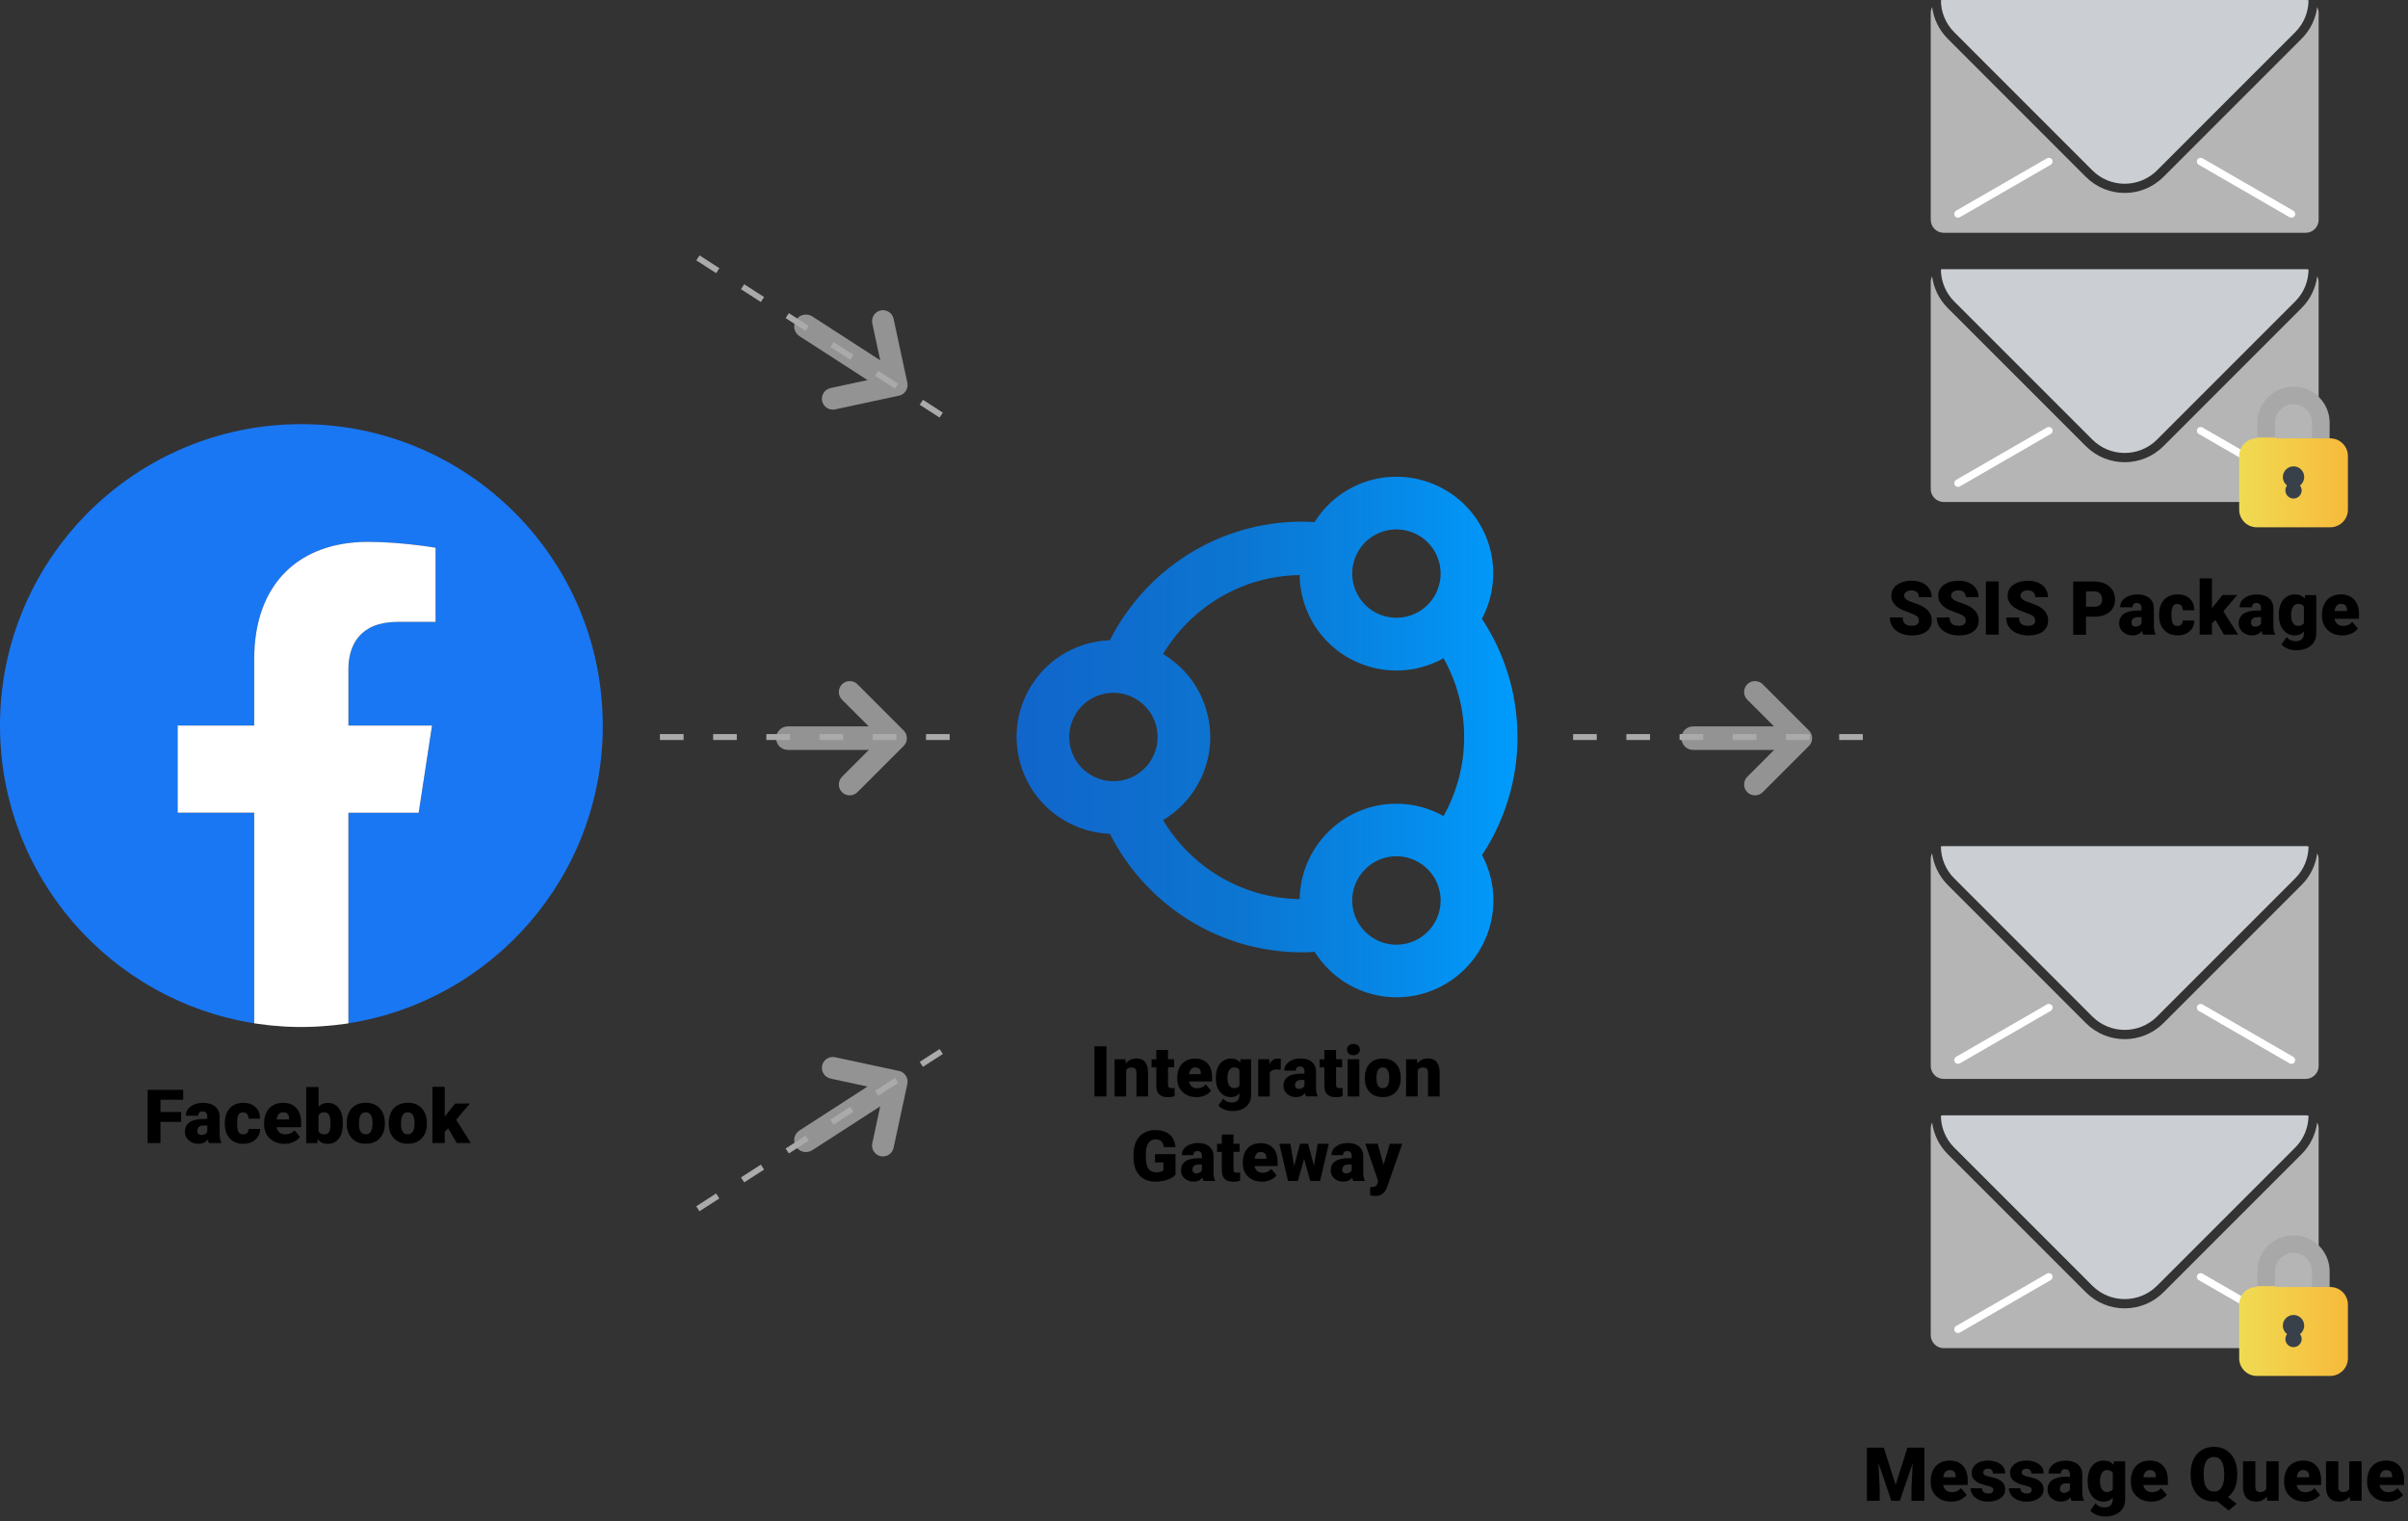 <?xml version="1.0" encoding="UTF-8"?><svg id="Layer_1" xmlns="http://www.w3.org/2000/svg" xmlns:xlink="http://www.w3.org/1999/xlink" viewBox="0 0 426.34 269.3"><rect x="0" y="0" width="426.34" height="269.3" fill="#333333" stroke="none"/><defs><style>.cls-1{fill:#1977f3;}.cls-2{fill:url(#linear-gradient-2);}.cls-3{fill:#fff;}.cls-4{fill:url(#linear-gradient-3);}.cls-5{fill:#cbcfd3;}.cls-6{fill:#939393;}.cls-7{fill:#a8a8a8;}.cls-8{fill:#38414a;}.cls-9{fill:#aaa;}.cls-10{fill:url(#linear-gradient);}.cls-11{fill:#b5b5b5;}</style><linearGradient id="linear-gradient" x1="179.98" y1="130.49" x2="268.67" y2="130.49" gradientUnits="userSpaceOnUse"><stop offset="0" stop-color="#1165cb"/><stop offset=".25" stop-color="#0e6ece"/><stop offset=".43" stop-color="#0c75d1"/><stop offset=".72" stop-color="#0786e5"/><stop offset="1" stop-color="#009cfd"/></linearGradient><linearGradient id="linear-gradient-2" x1="396.44" y1="235.64" x2="415.7" y2="235.64" gradientUnits="userSpaceOnUse"><stop offset="0" stop-color="#f0db52"/><stop offset="1" stop-color="#f7ba3b"/></linearGradient><linearGradient id="linear-gradient-3" y1="85.41" y2="85.41" xlink:href="#linear-gradient-2"/></defs><path class="cls-6" d="M149.08,123.87l5.46,5.46c.75.75.75,1.98,0,2.73l-5.46,5.46c-.75.75-.75,1.98,0,2.73h0c.75.75,1.98.75,2.73,0l6.82-6.82h0l1.37-1.37c.75-.75.75-1.98,0-2.73l-8.19-8.19c-.75-.75-1.98-.75-2.73,0h0c-.75.75-.75,1.98,0,2.73Z"/><path class="cls-6" d="M139.49,132.77h16.87v-4.17h-16.87c-1.15,0-2.08.93-2.08,2.08h0c0,1.15.93,2.08,2.08,2.08Z"/><path class="cls-6" d="M309.36,123.87l5.46,5.46c.75.75.75,1.98,0,2.73l-5.46,5.46c-.75.75-.75,1.98,0,2.73h0c.75.75,1.98.75,2.73,0l6.82-6.82h0l1.37-1.37c.75-.75.75-1.98,0-2.73l-8.19-8.19c-.75-.75-1.98-.75-2.73,0h0c-.75.75-.75,1.98,0,2.73Z"/><path class="cls-6" d="M299.77,132.77h16.87v-4.17h-16.87c-1.15,0-2.08.93-2.08,2.08h0c0,1.15.93,2.08,2.08,2.08Z"/><path d="M195.9,194.11h-2.13v-8.87h2.13v8.87Z"/><path d="M199.25,187.52l.07.77c.46-.6,1.08-.9,1.88-.9.69,0,1.2.2,1.54.62.34.41.51,1.03.53,1.85v4.25h-2.06v-4.16c0-.33-.07-.58-.2-.73-.13-.16-.38-.23-.73-.23-.4,0-.7.16-.9.48v4.65h-2.05v-6.59h1.93Z"/><path d="M206.8,185.88v1.64h1.08v1.43h-1.08v3.02c0,.25.04.42.13.52.09.1.27.15.53.15.2,0,.37-.01.51-.04v1.47c-.37.12-.76.18-1.16.18-.71,0-1.23-.17-1.57-.5-.34-.33-.51-.84-.51-1.52v-3.27h-.84v-1.43h.84v-1.64h2.05Z"/><path d="M211.84,194.23c-1.01,0-1.83-.3-2.46-.9-.63-.6-.94-1.39-.94-2.35v-.17c0-.67.12-1.27.37-1.78s.61-.91,1.09-1.2c.48-.28,1.05-.42,1.71-.42.93,0,1.66.29,2.19.86.54.57.8,1.38.8,2.4v.8h-4.08c.07.37.23.66.48.87.25.21.57.32.96.32.65,0,1.16-.23,1.52-.68l.94,1.11c-.26.35-.62.63-1.09.84s-.97.31-1.51.31ZM211.61,188.98c-.6,0-.96.4-1.07,1.19h2.07v-.16c0-.33-.07-.58-.25-.76s-.42-.27-.75-.27Z"/><path d="M215.27,190.77c0-.67.11-1.25.33-1.77.22-.51.53-.91.94-1.18s.89-.42,1.43-.42c.69,0,1.22.23,1.61.69l.07-.57h1.86v6.34c0,.58-.13,1.08-.41,1.51-.27.43-.66.76-1.17.99-.51.23-1.1.34-1.78.34-.48,0-.95-.09-1.4-.27-.45-.18-.8-.42-1.04-.71l.86-1.21c.38.45.89.68,1.51.68.91,0,1.36-.47,1.36-1.4v-.21c-.39.43-.89.65-1.49.65-.8,0-1.45-.31-1.95-.92-.5-.61-.74-1.44-.74-2.47v-.07ZM217.33,190.89c0,.54.1.97.3,1.28.2.31.49.47.85.47.44,0,.77-.15.97-.44v-2.77c-.2-.3-.52-.45-.96-.45-.37,0-.65.16-.86.49-.21.33-.31.8-.31,1.42Z"/><path d="M226.74,189.38l-.68-.05c-.65,0-1.06.2-1.24.61v4.17h-2.05v-6.59h1.93l.07.85c.35-.65.83-.97,1.44-.97.22,0,.41.02.57.07l-.04,1.91Z"/><path d="M231.24,194.11c-.07-.13-.14-.33-.19-.59-.38.48-.91.71-1.58.71-.62,0-1.15-.19-1.58-.56-.43-.38-.65-.85-.65-1.42,0-.72.26-1.26.79-1.62.53-.37,1.3-.55,2.3-.55h.63v-.35c0-.61-.26-.91-.79-.91-.49,0-.73.24-.73.72h-2.05c0-.64.27-1.15.81-1.55s1.23-.6,2.07-.6,1.5.2,1.99.62.74.97.75,1.69v2.92c0,.61.1,1.07.28,1.39v.1h-2.05ZM229.96,192.77c.26,0,.47-.06.64-.16.17-.11.29-.23.36-.37v-1.05h-.6c-.71,0-1.07.32-1.07.96,0,.19.06.34.19.45.13.12.29.17.48.17Z"/><path d="M236.55,185.88v1.64h1.08v1.43h-1.08v3.02c0,.25.04.42.13.52.09.1.27.15.53.15.2,0,.37-.01.51-.04v1.47c-.37.12-.76.18-1.16.18-.71,0-1.23-.17-1.57-.5-.34-.33-.51-.84-.51-1.52v-3.27h-.84v-1.43h.84v-1.64h2.05Z"/><path d="M238.49,185.82c0-.29.11-.53.32-.72.21-.19.49-.28.82-.28s.61.09.82.28c.21.19.32.43.32.72s-.11.53-.32.72c-.21.19-.49.28-.82.28s-.61-.09-.82-.28c-.21-.19-.32-.43-.32-.72ZM240.67,194.11h-2.06v-6.59h2.06v6.59Z"/><path d="M241.65,190.75c0-.66.13-1.24.38-1.76.26-.51.62-.91,1.1-1.18.48-.28,1.04-.41,1.69-.41.99,0,1.77.31,2.33.92.57.61.85,1.44.85,2.49v.07c0,1.03-.29,1.84-.86,2.45-.57.6-1.34.9-2.32.9s-1.69-.28-2.26-.84c-.57-.56-.87-1.32-.92-2.29v-.35ZM243.7,190.88c0,.61.1,1.06.29,1.34s.47.43.85.43c.73,0,1.1-.56,1.12-1.69v-.21c0-1.18-.38-1.77-1.13-1.77-.69,0-1.06.51-1.11,1.53v.37Z"/><path d="M250.87,187.52l.07.77c.46-.6,1.08-.9,1.88-.9.69,0,1.2.2,1.54.62.34.41.51,1.03.53,1.85v4.25h-2.06v-4.16c0-.33-.07-.58-.2-.73-.13-.16-.38-.23-.73-.23-.4,0-.7.16-.9.48v4.65h-2.05v-6.59h1.93Z"/><path d="M208.1,207.99c-.33.37-.81.66-1.44.88-.63.22-1.33.33-2.08.33-1.16,0-2.09-.36-2.78-1.07-.69-.71-1.07-1.7-1.11-2.97v-.77c0-.87.15-1.64.46-2.29.31-.65.75-1.15,1.33-1.5s1.24-.53,2-.53c1.1,0,1.96.25,2.57.76.61.51.97,1.26,1.07,2.26h-2.06c-.07-.5-.23-.85-.47-1.06-.24-.21-.59-.32-1.04-.32-.54,0-.95.23-1.24.68-.29.46-.44,1.1-.44,1.95v.54c0,.89.15,1.55.45,2,.3.44.78.67,1.43.67.56,0,.97-.12,1.24-.37v-1.38h-1.49v-1.47h3.62v3.64Z"/><path d="M213.09,209.08c-.07-.13-.14-.33-.19-.59-.38.48-.91.71-1.58.71-.62,0-1.15-.19-1.58-.56-.43-.38-.65-.85-.65-1.42,0-.72.26-1.26.79-1.62.53-.37,1.3-.55,2.3-.55h.63v-.35c0-.61-.26-.91-.79-.91-.49,0-.73.24-.73.72h-2.05c0-.64.27-1.15.81-1.55s1.23-.6,2.07-.6,1.5.2,1.99.62.74.97.75,1.69v2.92c0,.61.1,1.07.28,1.39v.1h-2.05ZM211.8,207.74c.26,0,.47-.06.64-.16.17-.11.29-.23.36-.37v-1.05h-.6c-.71,0-1.07.32-1.07.96,0,.19.06.34.19.45.13.12.29.17.48.17Z"/><path d="M218.39,200.85v1.64h1.08v1.43h-1.08v3.02c0,.25.04.42.13.52.09.1.27.15.53.15.2,0,.37-.01.51-.04v1.47c-.37.12-.76.18-1.16.18-.71,0-1.23-.17-1.57-.5-.34-.33-.51-.84-.51-1.52v-3.27h-.84v-1.43h.84v-1.64h2.05Z"/><path d="M223.44,209.2c-1.01,0-1.83-.3-2.46-.9-.63-.6-.94-1.39-.94-2.35v-.17c0-.67.12-1.27.37-1.78s.61-.91,1.09-1.2c.48-.28,1.05-.42,1.71-.42.93,0,1.66.29,2.19.86.54.57.8,1.38.8,2.4v.8h-4.08c.07.37.23.66.48.87.25.21.57.32.96.32.65,0,1.16-.23,1.52-.68l.94,1.11c-.26.35-.62.63-1.09.84s-.97.31-1.51.31ZM223.21,203.95c-.6,0-.96.4-1.07,1.19h2.07v-.16c0-.33-.07-.58-.25-.76s-.42-.27-.75-.27Z"/><path d="M232.64,206.38l.66-3.89h1.97l-1.55,6.59h-1.74l-1.09-3.91-1.1,3.91h-1.74l-1.55-6.59h1.97l.65,3.98,1.05-3.98h1.43l1.04,3.89Z"/><path d="M239.6,209.08c-.07-.13-.14-.33-.19-.59-.38.48-.91.71-1.58.71-.62,0-1.15-.19-1.58-.56-.43-.38-.65-.85-.65-1.42,0-.72.26-1.26.79-1.62.53-.37,1.3-.55,2.3-.55h.63v-.35c0-.61-.26-.91-.79-.91-.49,0-.73.24-.73.72h-2.05c0-.64.27-1.15.81-1.55s1.23-.6,2.07-.6,1.5.2,1.99.62.74.97.75,1.69v2.92c0,.61.1,1.07.28,1.39v.1h-2.05ZM238.32,207.74c.26,0,.47-.06.64-.16.17-.11.29-.23.36-.37v-1.05h-.6c-.71,0-1.07.32-1.07.96,0,.19.06.34.19.45.13.12.29.17.48.17Z"/><path d="M244.97,206.21l1.1-3.72h2.2l-2.69,7.69-.12.28c-.38.85-1.06,1.28-2.02,1.28-.27,0-.55-.04-.85-.12v-1.46h.27c.29,0,.51-.04.66-.13.15-.08.27-.23.34-.45l.16-.44-2.29-6.66h2.19l1.04,3.72Z"/><path class="cls-10" d="M268.67,130.48c0-7.73-2.32-14.91-6.29-20.92,2.66-5.04,2.77-11.3-.28-16.59-4.73-8.19-15.23-11-23.42-6.28h0c-2.51,1.45-4.5,3.44-5.94,5.74-.73-.04-1.46-.08-2.19-.08-14.87,0-27.76,8.56-34.05,21-1.27.05-2.55.22-3.81.56-4.42,1.19-8.12,4.02-10.41,7.99-4.73,8.19-1.91,18.69,6.28,23.42h0c2.46,1.42,5.18,2.19,7.95,2.29,6.28,12.44,19.18,20.99,34.04,20.99.74,0,1.47-.04,2.21-.08,3.04,4.82,8.39,8.04,14.5,8.04,9.45,0,17.15-7.69,17.15-17.15,0-2.9-.73-5.63-2.01-8.03,3.96-6.01,6.28-13.19,6.28-20.91ZM243.33,94.77c3.74-2.16,8.54-.87,10.69,2.86,2.16,3.74.87,8.53-2.87,10.69-1.81,1.04-3.92,1.32-5.94.78-2.02-.54-3.71-1.84-4.75-3.65-2.16-3.74-.87-8.53,2.86-10.69h0ZM190.35,126.57c1.05-1.81,2.73-3.11,4.75-3.65,2.02-.54,4.13-.26,5.94.78,1.81,1.05,3.11,2.73,3.65,4.75.54,2.02.26,4.13-.78,5.94-1.04,1.81-2.73,3.11-4.75,3.65-2.02.54-4.13.26-5.94-.78-3.74-2.16-5.02-6.95-2.86-10.69ZM205.93,145.19c2.48-1.48,4.56-3.56,6.04-6.13,2.29-3.97,2.9-8.59,1.71-13.01-1.16-4.34-3.92-7.96-7.76-10.26,4.95-8.26,13.91-13.83,24.18-13.98.04,2.83.77,5.69,2.28,8.32,2.29,3.97,5.99,6.8,10.41,7.99,1.48.4,2.98.59,4.47.59,2.89,0,5.73-.74,8.32-2.18,2.32,4.14,3.65,8.9,3.65,13.97s-1.33,9.83-3.65,13.97c-2.47-1.38-5.31-2.18-8.34-2.18-9.37,0-16.99,7.55-17.13,16.89-10.27-.15-19.23-5.72-24.18-13.97ZM247.24,167.25c-4.32,0-7.83-3.51-7.83-7.83s3.51-7.83,7.83-7.83,7.83,3.51,7.83,7.83-3.51,7.83-7.83,7.83Z"/><path class="cls-9" d="M168.14,131.01h-4.19v-1.05h4.19v1.05ZM158.71,131.01h-4.19v-1.05h4.19v1.05ZM149.29,131.01h-4.19v-1.05h4.19v1.05ZM139.87,131.01h-4.19v-1.05h4.19v1.05ZM130.45,131.01h-4.19v-1.05h4.19v1.05ZM121.03,131.01h-4.19v-1.05h4.19v1.05Z"/><path class="cls-9" d="M329.82,131.01h-4.19v-1.05h4.19v1.05ZM320.4,131.01h-4.19v-1.05h4.19v1.05ZM310.98,131.01h-4.19v-1.05h4.19v1.05ZM301.56,131.01h-4.19v-1.05h4.19v1.05ZM292.14,131.01h-4.19v-1.05h4.19v1.05ZM282.71,131.01h-4.19v-1.05h4.19v1.05Z"/><path class="cls-11" d="M410.52,236.38c0,1.26-1.03,2.29-2.29,2.29h-64.1c-1.26,0-2.29-1.03-2.29-2.29v-36.62c0-.37.09-.72.25-1.03.27,2.05,1.19,4.03,2.76,5.6l24.45,24.45c3.8,3.8,9.96,3.8,13.75,0l24.45-24.45c1.58-1.57,2.49-3.55,2.76-5.6.16.31.26.66.26,1.03v36.62Z"/><path class="cls-3" d="M362.42,225.48c.32-.18.72-.07.91.24h0c.18.32.07.72-.24.9l-16.09,9.29c-.32.18-.72.08-.91-.24h0c-.18-.32-.07-.72.24-.91"/><path class="cls-3" d="M405.38,235.92c.32.18.72.08.9-.24h0c.18-.32.08-.72-.24-.91l-16.09-9.29c-.32-.18-.72-.07-.91.24h0c-.18.32-.07.72.24.9"/><path class="cls-5" d="M344.14,197.46h64.1c.17,0,.33.02.49.05-.02,2.05-.8,4.1-2.37,5.66l-24.45,24.45c-3.16,3.16-8.3,3.16-11.46,0l-24.45-24.45c-1.56-1.56-2.35-3.61-2.36-5.66.16-.04.32-.06.49-.06Z"/><path class="cls-11" d="M410.52,188.72c0,1.26-1.03,2.29-2.29,2.29h-64.1c-1.26,0-2.29-1.03-2.29-2.29v-36.62c0-.37.09-.72.25-1.03.27,2.05,1.19,4.03,2.76,5.6l24.45,24.45c3.8,3.8,9.96,3.8,13.75,0l24.45-24.45c1.58-1.57,2.49-3.55,2.76-5.6.16.31.26.66.26,1.03v36.62Z"/><path class="cls-3" d="M362.42,177.82c.32-.18.72-.07.91.24h0c.18.32.07.72-.24.9l-16.09,9.29c-.32.18-.72.08-.91-.24h0c-.18-.32-.07-.72.24-.91"/><path class="cls-3" d="M405.38,188.26c.32.18.72.08.9-.24h0c.18-.32.08-.72-.24-.91l-16.09-9.29c-.32-.18-.72-.07-.91.24h0c-.18.32-.07.72.24.9"/><path class="cls-5" d="M344.14,149.8h64.1c.17,0,.33.02.49.05-.02,2.05-.8,4.1-2.37,5.66l-24.45,24.45c-3.16,3.16-8.3,3.16-11.46,0l-24.45-24.45c-1.56-1.56-2.35-3.61-2.36-5.66.16-.04.32-.06.49-.06Z"/><path class="cls-11" d="M410.52,86.58c0,1.26-1.03,2.29-2.29,2.29h-64.1c-1.26,0-2.29-1.03-2.29-2.29v-36.62c0-.37.09-.72.25-1.03.27,2.05,1.19,4.03,2.76,5.6l24.45,24.45c3.8,3.8,9.96,3.8,13.75,0l24.45-24.45c1.58-1.57,2.49-3.55,2.76-5.6.16.31.26.66.26,1.03v36.62Z"/><path class="cls-3" d="M362.42,75.68c.32-.18.72-.07.91.24h0c.18.32.07.72-.24.9l-16.09,9.29c-.32.18-.72.08-.91-.24h0c-.18-.32-.07-.72.24-.91"/><path class="cls-3" d="M405.38,86.12c.32.18.72.08.9-.24h0c.18-.32.08-.72-.24-.91l-16.09-9.29c-.32-.18-.72-.07-.91.24h0c-.18.32-.07.72.24.9"/><path class="cls-5" d="M344.14,47.66h64.1c.17,0,.33.02.49.05-.02,2.05-.8,4.1-2.37,5.66l-24.45,24.45c-3.16,3.16-8.3,3.16-11.46,0l-24.45-24.45c-1.56-1.56-2.35-3.61-2.36-5.66.16-.04.32-.06.49-.06Z"/><path class="cls-11" d="M410.52,38.92c0,1.26-1.03,2.29-2.29,2.29h-64.1c-1.26,0-2.29-1.03-2.29-2.29V2.29c0-.37.09-.72.25-1.03.27,2.05,1.19,4.03,2.76,5.6l24.45,24.45c3.8,3.8,9.96,3.8,13.75,0l24.45-24.45c1.58-1.57,2.49-3.55,2.76-5.6.16.31.26.66.26,1.03v36.62Z"/><path class="cls-3" d="M362.42,28.02c.32-.18.72-.07.91.24h0c.18.32.07.72-.24.9l-16.09,9.29c-.32.18-.72.08-.91-.24h0c-.18-.32-.07-.72.24-.91"/><path class="cls-3" d="M405.38,38.46c.32.18.72.08.9-.24h0c.18-.32.08-.72-.24-.91l-16.09-9.29c-.32-.18-.72-.07-.91.24h0c-.18.32-.07.72.24.9"/><path class="cls-5" d="M344.14,0h64.1c.17,0,.33.02.49.05-.02,2.05-.8,4.1-2.37,5.66l-24.45,24.45c-3.16,3.16-8.3,3.16-11.46,0l-24.45-24.45c-1.56-1.56-2.35-3.61-2.36-5.66.16-.04.32-.06.49-.06Z"/><path d="M333.52,256.29l2.1,6.56,2.1-6.56h2.99v9.42h-2.28v-2.2l.22-4.5-2.28,6.7h-1.5l-2.28-6.71.22,4.51v2.2h-2.27v-9.42h2.98Z"/><path d="M345.44,265.84c-1.07,0-1.94-.32-2.61-.96-.67-.64-1-1.47-1-2.5v-.18c0-.71.13-1.35.4-1.9.27-.55.65-.97,1.16-1.27.51-.3,1.11-.45,1.81-.45.98,0,1.76.3,2.33.92s.85,1.46.85,2.55v.85h-4.34c.08.39.25.7.51.93.26.22.6.34,1.02.34.69,0,1.23-.24,1.62-.72l1,1.18c-.27.38-.66.67-1.15.9s-1.04.33-1.61.33ZM345.19,260.26c-.64,0-1.02.42-1.14,1.27h2.2v-.17c0-.35-.08-.62-.27-.81s-.45-.29-.8-.29Z"/><path d="M352.93,263.74c0-.19-.1-.33-.29-.45-.19-.11-.56-.23-1.11-.35-.54-.12-.99-.28-1.35-.48-.35-.2-.62-.43-.81-.71s-.28-.6-.28-.96c0-.64.26-1.17.79-1.59.53-.42,1.23-.62,2.08-.62.92,0,1.67.21,2.23.63.56.42.84.97.84,1.65h-2.19c0-.56-.29-.84-.89-.84-.23,0-.42.06-.58.19-.16.13-.23.29-.23.48s.09.35.29.47c.19.12.49.22.91.3s.78.17,1.1.28c1.05.36,1.58,1.01,1.58,1.95,0,.64-.28,1.16-.85,1.56-.57.4-1.3.6-2.2.6-.6,0-1.13-.11-1.6-.32-.47-.22-.84-.51-1.1-.88-.26-.37-.39-.76-.39-1.17h2.04c0,.32.12.56.32.71.21.15.47.22.8.22.3,0,.52-.06.67-.18.15-.12.22-.28.22-.47Z"/><path d="M359.72,263.74c0-.19-.1-.33-.29-.45-.19-.11-.56-.23-1.11-.35-.54-.12-.99-.28-1.35-.48-.35-.2-.62-.43-.81-.71-.19-.28-.28-.6-.28-.96,0-.64.27-1.17.8-1.59.53-.42,1.22-.62,2.08-.62.92,0,1.67.21,2.23.63.56.42.84.97.84,1.65h-2.19c0-.56-.29-.84-.89-.84-.23,0-.42.06-.58.19-.16.13-.23.29-.23.48s.1.35.29.47.49.22.91.3c.42.08.78.17,1.1.28,1.05.36,1.58,1.01,1.58,1.95,0,.64-.28,1.16-.85,1.56-.57.4-1.3.6-2.2.6-.6,0-1.13-.11-1.6-.32-.47-.22-.84-.51-1.1-.88-.26-.37-.4-.76-.4-1.17h2.04c0,.32.12.56.32.71.21.15.47.22.8.22.3,0,.52-.06.67-.18.15-.12.22-.28.22-.47Z"/><path d="M366.78,265.71c-.08-.14-.15-.35-.21-.63-.4.5-.96.76-1.68.76-.66,0-1.22-.2-1.68-.6-.46-.4-.69-.9-.69-1.5,0-.76.28-1.33.84-1.72.56-.39,1.38-.58,2.45-.58h.67v-.37c0-.64-.28-.97-.83-.97-.52,0-.78.26-.78.77h-2.18c0-.68.29-1.22.86-1.65.58-.42,1.31-.63,2.2-.63s1.6.22,2.12.65.78,1.03.8,1.79v3.1c0,.64.11,1.13.3,1.47v.11h-2.18ZM365.42,264.29c.27,0,.5-.06.68-.17.18-.12.31-.25.38-.39v-1.12h-.63c-.76,0-1.14.34-1.14,1.02,0,.2.07.36.2.48.13.12.3.18.51.18Z"/><path d="M369.62,262.16c0-.71.12-1.33.35-1.88.23-.54.57-.96,1-1.26s.94-.44,1.52-.44c.73,0,1.3.25,1.71.74l.08-.61h1.98v6.74c0,.62-.14,1.15-.43,1.61-.29.46-.7.8-1.25,1.05-.54.24-1.17.37-1.89.37-.51,0-1.01-.1-1.49-.29-.48-.2-.85-.45-1.1-.76l.91-1.28c.41.48.94.72,1.61.72.97,0,1.45-.5,1.45-1.49v-.22c-.42.46-.95.69-1.59.69-.85,0-1.54-.33-2.07-.98-.53-.65-.79-1.53-.79-2.62v-.08ZM371.81,262.29c0,.57.11,1.03.32,1.36.22.34.52.5.91.5.47,0,.81-.16,1.03-.47v-2.94c-.21-.32-.55-.48-1.02-.48-.39,0-.69.17-.91.52-.22.35-.33.85-.33,1.51Z"/><path d="M380.88,265.84c-1.07,0-1.94-.32-2.61-.96-.67-.64-1-1.47-1-2.5v-.18c0-.71.13-1.35.4-1.9.26-.55.65-.97,1.16-1.27.51-.3,1.11-.45,1.81-.45.98,0,1.76.3,2.33.92s.85,1.46.85,2.55v.85h-4.34c.08.39.25.7.51.93.26.22.6.34,1.02.34.69,0,1.23-.24,1.62-.72l1,1.18c-.27.38-.66.67-1.16.9-.5.22-1.03.33-1.61.33ZM380.64,260.26c-.64,0-1.02.42-1.14,1.27h2.2v-.17c0-.35-.08-.62-.27-.81s-.45-.29-.8-.29Z"/><path d="M396.1,261.19c0,.87-.14,1.63-.43,2.28-.29.65-.69,1.17-1.2,1.56l1.52,1.2-1.4,1.19-2.03-1.63c-.19.03-.38.04-.57.04-.8,0-1.51-.19-2.14-.56-.62-.37-1.11-.9-1.45-1.59-.35-.69-.53-1.48-.54-2.38v-.5c0-.93.17-1.74.51-2.45.34-.7.82-1.25,1.45-1.63s1.35-.58,2.16-.58,1.51.19,2.13.57c.63.38,1.11.92,1.46,1.62.35.7.52,1.5.53,2.41v.43ZM393.79,260.8c0-.94-.16-1.65-.47-2.13-.31-.49-.76-.73-1.34-.73s-1.05.24-1.35.72-.46,1.18-.46,2.1v.43c0,.93.15,1.64.46,2.13s.76.74,1.37.74,1.02-.24,1.33-.73c.31-.49.46-1.19.47-2.1v-.43Z"/><path d="M401.33,264.95c-.46.59-1.08.89-1.87.89s-1.35-.22-1.74-.67c-.39-.45-.59-1.09-.59-1.93v-4.54h2.18v4.55c0,.6.29.9.87.9.5,0,.86-.18,1.07-.54v-4.91h2.19v7h-2.04l-.06-.76Z"/><path d="M408.02,265.84c-1.07,0-1.94-.32-2.61-.96s-1-1.47-1-2.5v-.18c0-.71.13-1.35.4-1.9.27-.55.65-.97,1.16-1.27.51-.3,1.11-.45,1.81-.45.98,0,1.76.3,2.33.92.57.61.85,1.46.85,2.55v.85h-4.34c.08.39.25.7.51.93s.6.34,1.02.34c.69,0,1.23-.24,1.62-.72l1,1.18c-.27.38-.66.67-1.16.9-.5.22-1.03.33-1.61.33ZM407.78,260.26c-.64,0-1.02.42-1.14,1.27h2.2v-.17c0-.35-.08-.62-.27-.81s-.45-.29-.8-.29Z"/><path d="M416.02,264.95c-.46.59-1.08.89-1.87.89s-1.35-.22-1.74-.67c-.39-.45-.59-1.09-.59-1.93v-4.54h2.18v4.55c0,.6.29.9.87.9.5,0,.86-.18,1.07-.54v-4.91h2.19v7h-2.04l-.06-.76Z"/><path d="M422.71,265.84c-1.07,0-1.94-.32-2.61-.96s-1-1.47-1-2.5v-.18c0-.71.13-1.35.4-1.9.27-.55.65-.97,1.16-1.27.51-.3,1.11-.45,1.81-.45.98,0,1.76.3,2.33.92s.85,1.46.85,2.55v.85h-4.34c.08.39.25.7.51.93.26.22.6.34,1.02.34.69,0,1.23-.24,1.62-.72l1,1.18c-.27.38-.66.67-1.16.9s-1.03.33-1.61.33ZM422.47,260.26c-.64,0-1.02.42-1.14,1.27h2.2v-.17c0-.35-.08-.62-.26-.81s-.45-.29-.8-.29Z"/><path d="M339.73,109.86c0-.33-.12-.59-.35-.78-.24-.18-.65-.38-1.24-.58s-1.07-.39-1.45-.58c-1.22-.6-1.83-1.42-1.83-2.47,0-.52.15-.98.46-1.38.3-.4.73-.71,1.29-.93.56-.22,1.18-.33,1.88-.33s1.28.12,1.82.36c.54.24.96.58,1.25,1.03.3.45.45.96.45,1.53h-2.26c0-.38-.12-.68-.35-.89-.24-.21-.55-.32-.96-.32s-.73.09-.96.27c-.24.18-.35.41-.35.68,0,.24.13.46.39.66.26.2.71.4,1.37.61s1.19.43,1.6.68c1.02.59,1.53,1.4,1.53,2.43,0,.82-.31,1.47-.93,1.94-.62.47-1.47.71-2.56.71-.76,0-1.46-.14-2.07-.41-.62-.27-1.08-.65-1.4-1.13-.31-.48-.47-1.03-.47-1.65h2.28c0,.5.13.88.39,1.12.26.24.69.36,1.27.36.38,0,.67-.08.89-.24.22-.16.33-.39.33-.68Z"/><path d="M348.03,109.86c0-.33-.12-.59-.35-.78-.24-.18-.65-.38-1.24-.58s-1.07-.39-1.45-.58c-1.22-.6-1.83-1.42-1.83-2.47,0-.52.15-.98.46-1.38.3-.4.74-.71,1.29-.93.56-.22,1.18-.33,1.88-.33s1.29.12,1.82.36c.54.24.95.58,1.25,1.03.3.45.45.96.45,1.53h-2.26c0-.38-.12-.68-.35-.89-.23-.21-.55-.32-.95-.32s-.73.09-.96.27c-.24.18-.35.41-.35.68,0,.24.13.46.39.66.26.2.71.4,1.37.61.65.21,1.19.43,1.6.68,1.02.59,1.53,1.4,1.53,2.43,0,.82-.31,1.47-.93,1.94-.62.47-1.47.71-2.56.71-.76,0-1.46-.14-2.07-.41-.62-.27-1.09-.65-1.4-1.13s-.47-1.03-.47-1.65h2.28c0,.5.13.88.39,1.12.26.24.68.36,1.27.36.38,0,.67-.08.89-.24.22-.16.33-.39.33-.68Z"/><path d="M353.88,112.36h-2.27v-9.42h2.27v9.42Z"/><path d="M360.32,109.86c0-.33-.12-.59-.35-.78-.24-.18-.65-.38-1.24-.58s-1.07-.39-1.45-.58c-1.22-.6-1.83-1.42-1.83-2.47,0-.52.15-.98.46-1.38.3-.4.74-.71,1.29-.93.56-.22,1.18-.33,1.88-.33s1.29.12,1.82.36c.54.24.95.58,1.25,1.03.3.45.45.96.45,1.53h-2.26c0-.38-.12-.68-.35-.89-.23-.21-.55-.32-.95-.32s-.73.09-.96.27c-.24.18-.35.41-.35.68,0,.24.13.46.39.66.26.2.71.4,1.37.61.65.21,1.19.43,1.6.68,1.02.59,1.53,1.4,1.53,2.43,0,.82-.31,1.47-.93,1.94-.62.47-1.47.71-2.56.71-.76,0-1.46-.14-2.07-.41-.62-.27-1.09-.65-1.4-1.13s-.47-1.03-.47-1.65h2.28c0,.5.13.88.39,1.12.26.24.68.36,1.27.36.38,0,.67-.08.89-.24.22-.16.33-.39.33-.68Z"/><path d="M369.33,109.17v3.2h-2.27v-9.42h3.76c.72,0,1.36.13,1.91.4.55.26.98.64,1.29,1.13.3.49.46,1.04.46,1.67,0,.92-.33,1.65-.99,2.2s-1.56.83-2.71.83h-1.45ZM369.33,107.41h1.49c.44,0,.78-.11,1.01-.33.23-.22.35-.53.35-.93,0-.44-.12-.79-.36-1.05-.24-.26-.56-.4-.97-.4h-1.51v2.72Z"/><path d="M379.46,112.36c-.08-.14-.15-.35-.21-.63-.4.5-.96.76-1.68.76-.66,0-1.22-.2-1.68-.6-.46-.4-.69-.9-.69-1.5,0-.76.28-1.33.84-1.72.56-.39,1.38-.58,2.45-.58h.67v-.37c0-.65-.28-.97-.83-.97-.52,0-.78.26-.78.77h-2.18c0-.68.29-1.23.86-1.65.58-.42,1.31-.63,2.2-.63s1.6.22,2.12.65.78,1.03.8,1.79v3.1c0,.64.11,1.13.3,1.47v.11h-2.18ZM378.09,110.94c.27,0,.5-.06.68-.17.18-.12.31-.25.39-.39v-1.12h-.63c-.76,0-1.14.34-1.14,1.02,0,.2.07.36.2.48s.3.18.51.18Z"/><path d="M385.51,110.81c.31,0,.54-.08.71-.25.17-.17.25-.4.25-.7h2.04c0,.77-.27,1.4-.83,1.89-.55.49-1.26.74-2.12.74-1.02,0-1.82-.32-2.41-.96-.59-.64-.88-1.52-.88-2.65v-.09c0-.71.13-1.33.39-1.87.26-.54.64-.96,1.13-1.25.49-.29,1.07-.44,1.75-.44.91,0,1.63.25,2.17.76.53.5.8,1.19.8,2.05h-2.04c0-.36-.09-.64-.26-.83-.18-.19-.41-.29-.71-.29-.56,0-.89.36-.99,1.08-.03.23-.05.54-.05.95,0,.7.08,1.19.25,1.46.17.27.44.41.8.41Z"/><path d="M392.24,109.75l-.61.61v1.99h-2.18v-9.95h2.18v5.28l.22-.29,1.64-2.04h2.61l-2.45,2.88,2.61,4.12h-2.5l-1.53-2.61Z"/><path d="M400.62,112.36c-.08-.14-.15-.35-.21-.63-.4.5-.96.76-1.68.76-.66,0-1.22-.2-1.68-.6-.46-.4-.69-.9-.69-1.5,0-.76.28-1.33.84-1.72.56-.39,1.38-.58,2.45-.58h.67v-.37c0-.65-.28-.97-.83-.97-.52,0-.78.26-.78.77h-2.18c0-.68.29-1.23.86-1.65.58-.42,1.31-.63,2.2-.63s1.6.22,2.12.65c.52.44.78,1.03.8,1.79v3.1c0,.64.11,1.13.3,1.47v.11h-2.18ZM399.26,110.94c.27,0,.5-.06.68-.17.18-.12.31-.25.38-.39v-1.12h-.63c-.76,0-1.14.34-1.14,1.02,0,.2.07.36.2.48s.3.18.51.18Z"/><path d="M403.46,108.81c0-.71.12-1.33.35-1.88.23-.54.57-.96,1-1.26.44-.3.94-.44,1.52-.44.73,0,1.3.25,1.71.74l.08-.61h1.98v6.74c0,.62-.14,1.15-.43,1.61s-.7.8-1.25,1.05c-.54.24-1.17.37-1.89.37-.51,0-1.01-.1-1.49-.29-.48-.19-.85-.45-1.1-.76l.91-1.28c.41.48.94.72,1.61.72.97,0,1.45-.5,1.45-1.49v-.22c-.42.46-.95.69-1.58.69-.85,0-1.54-.33-2.07-.98-.53-.65-.79-1.53-.79-2.62v-.08ZM405.65,108.94c0,.57.11,1.03.32,1.36.22.33.52.5.91.5.47,0,.81-.16,1.03-.47v-2.94c-.21-.32-.55-.48-1.02-.48-.39,0-.69.17-.91.52-.22.35-.33.85-.33,1.51Z"/><path d="M414.72,112.49c-1.07,0-1.94-.32-2.61-.96s-1-1.47-1-2.5v-.18c0-.72.13-1.35.4-1.9s.65-.97,1.16-1.27c.51-.3,1.11-.45,1.81-.45.98,0,1.76.3,2.33.92.57.61.85,1.46.85,2.55v.85h-4.34c.08.39.25.7.51.92.26.22.6.34,1.02.34.69,0,1.23-.24,1.62-.72l1,1.18c-.27.38-.66.67-1.16.9-.5.22-1.03.33-1.61.33ZM414.48,106.91c-.64,0-1.02.42-1.14,1.27h2.2v-.17c0-.35-.08-.62-.26-.81-.19-.19-.45-.29-.8-.29Z"/><path class="cls-6" d="M147.04,190.95l7.54,1.62c1.04.22,1.71,1.25,1.48,2.29l-1.62,7.54c-.22,1.04.44,2.07,1.48,2.29h0c1.04.22,2.07-.44,2.29-1.48l2.03-9.43h0l.41-1.89c.22-1.04-.44-2.07-1.48-2.29l-11.32-2.43c-1.04-.22-2.07.44-2.29,1.48h0c-.22,1.04.44,2.07,1.48,2.29Z"/><path class="cls-6" d="M143.82,203.63l14.17-9.15-2.26-3.5-14.17,9.15c-.97.62-1.24,1.91-.62,2.88h0c.62.97,1.91,1.24,2.88.62Z"/><path class="cls-9" d="M166.93,186.6l-3.52,2.27-.57-.88,3.52-2.27.57.88ZM159.02,191.72l-3.52,2.27-.57-.88,3.52-2.27.57.88ZM151.1,196.83l-3.52,2.27-.57-.88,3.52-2.27.57.88ZM143.19,201.94l-3.52,2.27-.57-.88,3.52-2.27.57.88ZM135.28,207.06l-3.52,2.27-.57-.88,3.52-2.27.57.88ZM127.36,212.17l-3.52,2.27-.57-.88,3.52-2.27.57.88Z"/><path class="cls-6" d="M147.04,68.7l7.54-1.62c1.04-.22,1.71-1.25,1.48-2.29l-1.62-7.54c-.22-1.04.44-2.07,1.48-2.29h0c1.04-.22,2.07.44,2.29,1.48l2.03,9.43h0l.41,1.89c.22,1.04-.44,2.07-1.48,2.29l-11.32,2.43c-1.04.22-2.07-.44-2.29-1.48h0c-.22-1.04.44-2.07,1.48-2.29Z"/><path class="cls-6" d="M143.82,56.02l14.17,9.15-2.26,3.5-14.17-9.15c-.97-.62-1.24-1.91-.62-2.88h0c.62-.97,1.91-1.24,2.88-.62Z"/><path class="cls-9" d="M166.36,73.93l-3.52-2.27.57-.88,3.52,2.27-.57.88ZM158.45,68.81l-3.52-2.27.57-.88,3.52,2.27-.57.88ZM150.54,63.7l-3.52-2.27.57-.88,3.52,2.27-.57.88ZM142.62,58.59l-3.52-2.27.57-.88,3.52,2.27-.57.88ZM134.71,53.47l-3.52-2.27.57-.88,3.52,2.27-.57.88ZM126.8,48.36l-3.52-2.27.57-.88,3.52,2.27-.57.88Z"/><path class="cls-7" d="M402.82,228.16c-.02-.14-.03-2.93-.03-3.07,0-1.81,1.47-3.28,3.28-3.28s3.28,1.47,3.28,3.28c0,.14-.01,2.93-.03,3.07h3.14c0-.14.01-2.93.01-3.07,0-3.53-2.87-6.4-6.4-6.4s-6.4,2.87-6.4,6.4c0,.14,0,2.93.01,3.07h3.14Z"/><path class="cls-2" d="M412.58,227.85h-.12s-3.14,0-3.14,0h0s-6.32,0-6.32,0c-.04-.09-.12-.15-.22-.15h-3.09c-.1,0-.18.06-.22.15-1.68.05-3.02,1.43-3.02,3.12v9.5c0,1.73,1.4,3.12,3.12,3.12h13.01c1.72,0,3.12-1.4,3.12-3.12v-9.5c0-1.72-1.4-3.12-3.12-3.12Z"/><path class="cls-8" d="M406.07,232.8c-1.04,0-1.89.85-1.89,1.89,0,.61.29,1.15.74,1.5-.18.24-.29.54-.29.87,0,.8.65,1.44,1.44,1.44s1.44-.65,1.44-1.44c0-.33-.11-.63-.29-.87.45-.35.74-.89.74-1.5,0-1.04-.85-1.89-1.89-1.89Z"/><path class="cls-7" d="M402.82,77.92c-.02-.14-.03-2.93-.03-3.07,0-1.81,1.47-3.28,3.28-3.28s3.28,1.47,3.28,3.28c0,.14-.01,2.93-.03,3.07h3.14c0-.14.01-2.93.01-3.07,0-3.53-2.87-6.4-6.4-6.4s-6.4,2.87-6.4,6.4c0,.14,0,2.93.01,3.07h3.14Z"/><path class="cls-4" d="M412.58,77.61h-.12s-3.14,0-3.14,0h0s-6.32,0-6.32,0c-.04-.09-.12-.15-.22-.15h-3.09c-.1,0-.18.06-.22.15-1.68.05-3.02,1.43-3.02,3.12v9.5c0,1.73,1.4,3.12,3.12,3.12h13.01c1.72,0,3.12-1.4,3.12-3.12v-9.5c0-1.72-1.4-3.12-3.12-3.12Z"/><path class="cls-8" d="M406.07,82.56c-1.04,0-1.89.85-1.89,1.89,0,.61.29,1.15.74,1.5-.18.24-.29.54-.29.87,0,.8.65,1.44,1.44,1.44s1.44-.65,1.44-1.44c0-.33-.11-.63-.29-.87.45-.35.74-.89.74-1.5,0-1.04-.85-1.89-1.89-1.89Z"/><g id="Facebook"><path class="cls-1" d="M106.72,128.45c0-29.47-23.89-53.36-53.36-53.36S0,98.98,0,128.45C0,155.08,19.51,177.15,45.02,181.16v-37.28h-13.55v-15.43h13.55v-11.76c0-13.38,7.97-20.76,20.16-20.76,5.84,0,11.95,1.04,11.95,1.04v13.13h-6.73c-6.63,0-8.7,4.12-8.7,8.34v10.01h14.8l-2.36,15.43h-12.43v37.28c25.51-4,45.02-26.07,45.02-52.71Z"/><path class="cls-3" d="M61.53,181.19c.05,0,.11-.01.17-.02h0c-.06,0-.11.01-.17.02Z"/><path class="cls-3" d="M45.02,181.16c.06,0,.11.01.17.02-.06,0-.11-.02-.17-.03h0Z"/><path class="cls-3" d="M74.13,143.88l2.36-15.43h-14.8v-10.01c0-4.22,2.06-8.34,8.7-8.34h6.73v-13.13s-6.11-1.04-11.95-1.04c-12.19,0-20.16,7.38-20.16,20.76v11.76h-13.55v15.43h13.55v37.28c.06,0,.11.02.17.03.07,0,.13.02.2.03.75.11,1.5.21,2.25.29.21.02.41.04.62.06.64.06,1.28.11,1.92.15.22.01.44.03.67.04.83.04,1.67.06,2.51.06s1.65-.03,2.47-.06c.27-.01.55-.03.82-.05.56-.03,1.11-.08,1.67-.13.29-.03.57-.05.86-.08.7-.08,1.39-.16,2.08-.26.09-.01.18-.02.27-.04.06,0,.11-.02.17-.03v-37.28h12.43Z"/></g><path d="M32.07,198.62h-3.66v3.75h-2.27v-9.42h6.3v1.75h-4.03v2.17h3.66v1.75Z"/><path d="M37,202.37c-.08-.14-.15-.35-.21-.63-.4.5-.96.76-1.68.76-.66,0-1.22-.2-1.68-.6-.46-.4-.69-.9-.69-1.5,0-.76.28-1.33.84-1.72.56-.39,1.38-.58,2.45-.58h.67v-.37c0-.65-.28-.97-.83-.97-.52,0-.78.26-.78.77h-2.18c0-.68.29-1.23.86-1.65.58-.42,1.31-.63,2.2-.63s1.6.22,2.12.65.78,1.03.8,1.79v3.1c0,.64.11,1.13.3,1.47v.11h-2.18ZM35.64,200.94c.27,0,.5-.06.68-.17.18-.12.31-.25.38-.39v-1.12h-.63c-.76,0-1.14.34-1.14,1.02,0,.2.07.36.2.48s.3.18.51.18Z"/><path d="M43.05,200.82c.31,0,.54-.08.71-.25.17-.17.25-.4.25-.7h2.04c0,.77-.28,1.4-.83,1.89-.55.49-1.26.74-2.13.74-1.02,0-1.82-.32-2.41-.96-.59-.64-.88-1.52-.88-2.65v-.09c0-.71.13-1.33.39-1.87s.64-.96,1.13-1.25c.49-.29,1.07-.44,1.75-.44.91,0,1.63.25,2.17.76s.8,1.19.8,2.05h-2.04c0-.36-.09-.64-.27-.83s-.41-.29-.71-.29c-.56,0-.89.36-.99,1.08-.03.23-.04.54-.04.95,0,.7.08,1.19.25,1.46.17.27.44.41.8.41Z"/><path d="M50.37,202.5c-1.07,0-1.94-.32-2.61-.96-.67-.64-1-1.47-1-2.5v-.18c0-.72.13-1.35.4-1.9.26-.55.65-.97,1.16-1.27s1.11-.45,1.81-.45c.98,0,1.76.3,2.33.92.57.61.85,1.46.85,2.55v.85h-4.34c.08.39.25.7.51.92.26.22.6.34,1.02.34.69,0,1.23-.24,1.62-.72l1,1.18c-.27.38-.66.67-1.16.9-.5.22-1.03.33-1.61.33ZM50.12,196.92c-.64,0-1.02.42-1.14,1.27h2.2v-.17c0-.35-.08-.62-.27-.81-.19-.19-.45-.29-.8-.29Z"/><path d="M60.7,198.93c0,1.15-.24,2.03-.71,2.65-.47.62-1.14.93-2.01.93-.71,0-1.29-.28-1.72-.85l-.09.72h-1.95v-9.94h2.18v3.5c.41-.46.93-.69,1.57-.69.87,0,1.54.31,2.02.94.47.62.71,1.5.71,2.64v.11ZM58.51,198.79c0-.67-.09-1.15-.27-1.44-.18-.29-.45-.43-.83-.43-.49,0-.83.19-1.02.56v2.78c.19.37.53.56,1.04.56s.84-.25.98-.75c.07-.25.1-.67.1-1.28Z"/><path d="M61.38,198.8c0-.7.14-1.32.41-1.87.27-.55.66-.96,1.17-1.26.51-.29,1.11-.44,1.79-.44,1.05,0,1.88.32,2.48.97s.91,1.53.91,2.65v.08c0,1.09-.3,1.96-.91,2.6-.61.64-1.43.96-2.46.96s-1.8-.3-2.4-.9-.93-1.41-.98-2.43v-.37ZM63.56,198.94c0,.65.1,1.12.3,1.42.2.3.5.45.9.45.78,0,1.17-.6,1.19-1.79v-.22c0-1.26-.4-1.88-1.2-1.88-.73,0-1.12.54-1.18,1.62v.39Z"/><path d="M68.82,198.8c0-.7.14-1.32.41-1.87.27-.55.66-.96,1.17-1.26.51-.29,1.11-.44,1.79-.44,1.05,0,1.88.32,2.48.97.6.65.91,1.53.91,2.65v.08c0,1.09-.3,1.96-.91,2.6s-1.43.96-2.46.96-1.8-.3-2.4-.9c-.6-.6-.93-1.41-.98-2.43v-.37ZM71,198.94c0,.65.1,1.12.3,1.42.2.3.5.45.9.45.78,0,1.17-.6,1.19-1.79v-.22c0-1.26-.4-1.88-1.2-1.88-.73,0-1.12.54-1.18,1.62v.39Z"/><path d="M79.35,199.76l-.61.61v1.99h-2.18v-9.95h2.18v5.28l.22-.29,1.64-2.04h2.61l-2.45,2.88,2.61,4.12h-2.5l-1.53-2.61Z"/></svg>